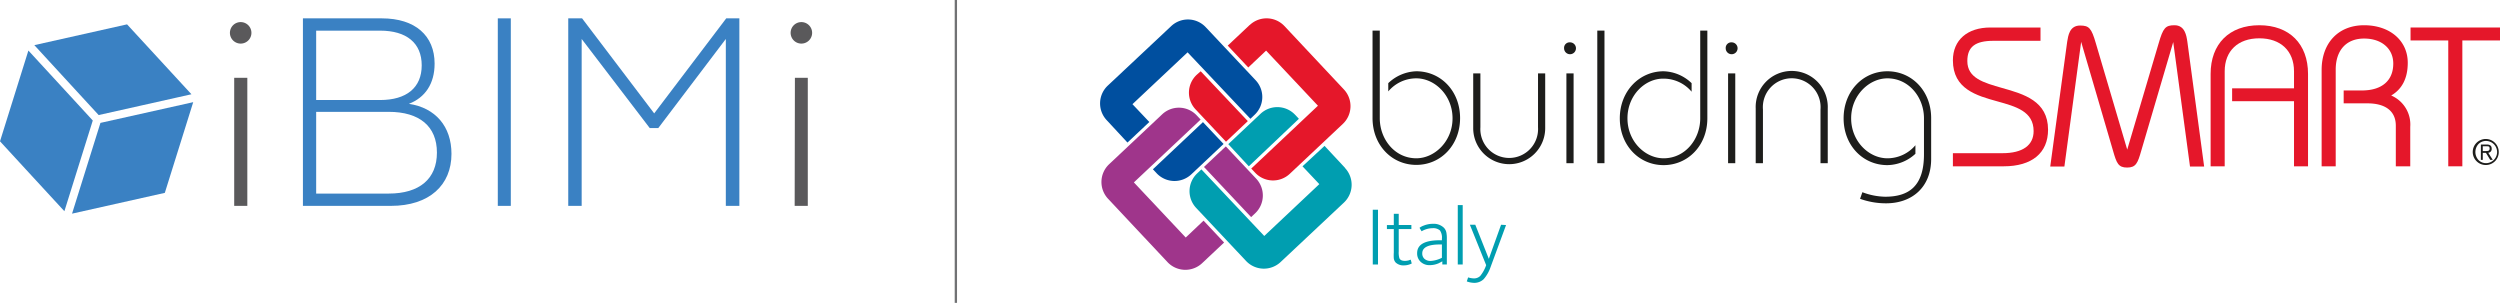<svg xmlns="http://www.w3.org/2000/svg" viewBox="0 0 420.9 50.99"><defs><style>.cls-1{fill:#3a81c3;}.cls-2{fill:#5a595b;}.cls-3{fill:#004f9f;}.cls-4{fill:#9f358b;}.cls-5{fill:#009eb0;}.cls-6{fill:#e5172a;}.cls-7{fill:#1d1d1b;}.cls-8{fill:#717274;stroke:#717274;stroke-miterlimit:10;stroke-width:0.39px;}</style></defs><title>Risorsa 6</title><g id="Livello_2" data-name="Livello 2"><g id="Livello_2-2" data-name="Livello 2"><polygon class="cls-1" points="32.53 17.2 16.91 20.69 12.13 35.97 27.75 32.47 32.53 17.2"/><polygon class="cls-1" points="23.67 17.79 32.23 15.87 21.39 4.1 5.78 7.6 13.9 16.43 16.61 19.37 23.67 17.79"/><polygon class="cls-1" points="4.38 28.55 10.84 35.56 14.01 25.43 15.62 20.29 12.91 17.34 4.78 8.51 0 23.79 4.38 28.55"/><path class="cls-2" d="M40.51,3.72a1.81,1.81,0,1,1-1.8,1.8A1.81,1.81,0,0,1,40.51,3.72ZM39.43,13.1h2.21V34.66H39.43Z"/><path class="cls-1" d="M83.81,3.09H86V34.66H83.81Z"/><path class="cls-1" d="M51,3.09H64.28c5.64,0,8.89,2.93,8.89,7.62,0,3.43-1.63,5.73-4.33,6.77,4.46.67,7.17,3.79,7.17,8.43,0,5.23-3.7,8.75-10.2,8.75H51ZM64,16.84C68.43,16.84,71,14.77,71,11S68.43,5.16,64,5.16H53.23V16.84Zm1.44,15.75c5.19,0,8.12-2.48,8.12-6.9s-2.93-6.86-8.12-6.86H53.23V32.59Z"/><path class="cls-1" d="M95.67,3.09H98l12.14,16,12.13-16h2.21V34.66H122.2V6.56l-11.37,15h-1.44l-11.46-15v28.1H95.67Z"/><path class="cls-2" d="M134.92,3.72a1.81,1.81,0,1,1-1.81,1.8A1.81,1.81,0,0,1,134.92,3.72Zm-1.09,9.38H136V34.66h-2.21Z"/><path class="cls-3" d="M194.74,29.18a4.13,4.13,0,0,0,5.83.17L206,24.24l-3.47-3.68L194.1,28.5Z"/><path class="cls-3" d="M186.35,20.26,189.82,24l3.68-3.46-2.84-3,9.28-8.73L210.52,20l.7-.67a4.11,4.11,0,0,0,.18-5.82L203,4.58a4.11,4.11,0,0,0-5.82-.18l-10.66,10A4.12,4.12,0,0,0,186.35,20.26Z"/><path class="cls-4" d="M211.32,35.91a4.13,4.13,0,0,0,.17-5.83l-5.11-5.43-3.68,3.46,7.94,8.44Z"/><path class="cls-4" d="M202.4,44.3l3.69-3.47-3.46-3.68-3,2.84-8.73-9.28,11.24-10.58-.66-.7a4.11,4.11,0,0,0-5.82-.18l-8.92,8.39a4.12,4.12,0,0,0-.18,5.83l10,10.66A4.13,4.13,0,0,0,202.4,44.3Z"/><path class="cls-5" d="M218.05,19.33a4.12,4.12,0,0,0-5.83-.17l-5.43,5.11L210.25,28,218.68,20Z"/><path class="cls-5" d="M226.44,28.25,223,24.56,219.29,28l2.83,3-9.27,8.73L202.27,28.52l-.7.66a4.12,4.12,0,0,0-.18,5.83l8.39,8.92a4.12,4.12,0,0,0,5.83.18l10.65-10a4.12,4.12,0,0,0,.18-5.83"/><path class="cls-6" d="M201.47,12.6a4.11,4.11,0,0,0-.17,5.83l5.11,5.43,3.67-3.47L202.15,12Z"/><path class="cls-6" d="M210.39,4.21,206.7,7.68l3.46,3.68,3-2.84,8.73,9.28L210.66,28.38l.66.7a4.12,4.12,0,0,0,5.83.18l8.92-8.39a4.11,4.11,0,0,0,.17-5.83l-10-10.66a4.13,4.13,0,0,0-5.83-.17"/><path class="cls-7" d="M232.3,5.15V19.92c0,3.51,2.52,6.73,6.15,6.73,3.07,0,6.1-2.84,6.1-6.73s-3-6.73-6.1-6.73a6.17,6.17,0,0,0-4.72,2.2V14A7.14,7.14,0,0,1,238.45,12c4.12,0,7.37,3.32,7.37,7.88s-3.25,7.88-7.37,7.88-7.37-3.32-7.37-7.88V5.15Z"/><path class="cls-7" d="M249.24,12.36v9.06a4.86,4.86,0,1,0,9.7,0V12.36h1.21v9.22a6.06,6.06,0,1,1-12.12,0V12.36Z"/><path class="cls-7" d="M264.33,7.13a1,1,0,1,1-1,1A.93.93,0,0,1,264.33,7.13Zm-.61,20.35V12.36h1.21V27.48Z"/><path class="cls-7" d="M268.92,27.48V5.15h1.21V27.48Z"/><path class="cls-7" d="M287.45,5.15V19.92c0,4.56-3.25,7.88-7.37,7.88s-7.37-3.32-7.37-7.88S276,12,280.08,12A7.09,7.09,0,0,1,284.8,14v1.44a6.17,6.17,0,0,0-4.72-2.2C277,13.19,274,16,274,19.92s3,6.73,6.09,6.73c3.64,0,6.16-3.22,6.16-6.73V5.15Z"/><path class="cls-7" d="M291.54,7.13a1,1,0,1,1-1,1A.94.94,0,0,1,291.54,7.13Zm-.6,20.35V12.36h1.21V27.48Z"/><path class="cls-7" d="M306.5,27.48V18.42a4.86,4.86,0,1,0-9.69,0v9.06h-1.22V18.26a6.07,6.07,0,1,1,12.13,0v9.22Z"/><path class="cls-7" d="M313.55,32.36a11.21,11.21,0,0,0,3.83.76c4.08,0,6.54-1.85,6.54-7.14V19.92c0-3.51-2.52-6.73-6.16-6.73-3.06,0-6.1,2.84-6.1,6.73s3,6.73,6.1,6.73a6.17,6.17,0,0,0,4.72-2.2v1.44a7.11,7.11,0,0,1-4.72,1.91c-4.12,0-7.37-3.32-7.37-7.88S313.64,12,317.76,12s7.37,3.32,7.37,7.88v6.89c0,4.72-3.19,7.46-7.6,7.46a12.8,12.8,0,0,1-4.37-.76Z"/><path class="cls-6" d="M337.11,14.82c-3.16-.9-5.89-1.67-5.89-4.54,0-2.39,1.32-3.41,4.4-3.41h7.92V4.63h-8.43c-3.9,0-6.32,2.12-6.32,5.53,0,4.84,4,5.94,7.5,6.91,3.13.87,6.09,1.69,6.09,5,0,2.4-1.86,3.72-5.23,3.72h-8.36V28h8.55c4.75,0,7.47-2.24,7.47-6.16C344.81,17,340.72,15.84,337.11,14.82Z"/><path class="cls-6" d="M366.09,4.25c-1.52,0-1.91.46-2.66,3.05l-5.29,17.89L352.86,7.3c-.75-2.59-1.15-3-2.66-3-1.78,0-2,1.72-2.17,2.74l-2.85,21h2.38L350.39,7l0,.07,5.36,18.31c.6,2.1.89,2.83,2.37,2.83s1.78-.73,2.38-2.83L365.88,7.1l0-.06,2.83,21h2.38L368.26,7C368.11,6,367.86,4.25,366.09,4.25Z"/><polygon class="cls-6" points="405.84 4.63 405.84 6.81 412.19 6.81 412.19 28 414.56 28 414.56 6.81 420.9 6.81 420.9 4.63 405.84 4.63"/><path class="cls-7" d="M418.54,27.78a2.19,2.19,0,1,1,2.15-2.18A2.17,2.17,0,0,1,418.54,27.78Zm0-4.05a1.75,1.75,0,0,0-1.29.55,2,2,0,0,0,0,2.63,1.76,1.76,0,0,0,1.29.56,1.87,1.87,0,0,0,0-3.74Zm1.14,3.18h-.43l-.71-1.17H418v1.17h-.32V24.33h1c.55,0,.82.23.82.7a.63.63,0,0,1-.58.69ZM418,25.43h.44c.42,0,.71,0,.71-.41s-.18-.39-.55-.39H418Z"/><path class="cls-6" d="M380.38,4.25c-5.06,0-8.2,3.14-8.2,8.2V28h2.37V12c0-3.42,2.23-5.55,5.83-5.55s5.84,2.13,5.84,5.55v2.87H375.8v2.17h10.42V28h2.36V12.45C388.58,7.39,385.44,4.25,380.38,4.25Z"/><path class="cls-6" d="M402.58,16.08c1.85-1.08,2.79-2.93,2.79-5.51,0-3.72-3-6.32-7.35-6.32s-7.15,3-7.15,7.53V28h2.37V11.72c0-3.27,1.79-5.23,4.78-5.23s4.91,1.73,4.91,4.21c0,2.88-1.92,4.53-5.29,4.53h-3.06V17.4h4c3.08,0,4.78,1.34,4.78,3.76V28h2.43V21.35A5.31,5.31,0,0,0,402.58,16.08Z"/><path class="cls-5" d="M232,44.53h-.88V35.31H232Z"/><path class="cls-5" d="M237.68,44.36a2.85,2.85,0,0,1-1.32.32,1.88,1.88,0,0,1-1.37-.47,1.28,1.28,0,0,1-.33-.7,7.46,7.46,0,0,1,0-1V38.57h-1.16v-.68h1.16V36h.83v1.88h2.13v.68h-2.13v3.76a3.44,3.44,0,0,0,.11,1.15c.13.3.44.45.92.45a2.63,2.63,0,0,0,.67-.09,2.39,2.39,0,0,1,.32-.11Z"/><path class="cls-5" d="M243.59,44.53h-.76V44l-.63.33a3.78,3.78,0,0,1-1.48.31,2.14,2.14,0,0,1-1.54-.56,1.91,1.91,0,0,1-.59-1.46c0-1.45,1.28-2.17,3.83-2.17h.34v-.25a2.11,2.11,0,0,0-.33-1.4,1.7,1.7,0,0,0-1.26-.38,3.67,3.67,0,0,0-1.83.52l-.35-.58a2.3,2.3,0,0,1,.65-.36,4.23,4.23,0,0,1,1.63-.32,2.46,2.46,0,0,1,1.8.64,1.59,1.59,0,0,1,.45.88,5.16,5.16,0,0,1,.07,1Zm-.83-1.13V41.16h-.37q-2.94,0-2.94,1.5a1.21,1.21,0,0,0,.34.89,1.51,1.51,0,0,0,1.12.38A4.85,4.85,0,0,0,242.76,43.4Z"/><path class="cls-5" d="M246.26,44.53h-.83v-10h.83Z"/><path class="cls-5" d="M253.56,37.89,250.94,45a6,6,0,0,1-1.15,2,2.26,2.26,0,0,1-1.65.62,3.84,3.84,0,0,1-1.19-.24l.22-.68a3.29,3.29,0,0,0,.94.17,1.48,1.48,0,0,0,1.1-.41,5.92,5.92,0,0,0,1-1.82l-2.74-6.8h.91l2.28,5.74,2.06-5.74Z"/><line class="cls-8" x1="160.93" x2="160.93" y2="50.99"/></g></g></svg>
